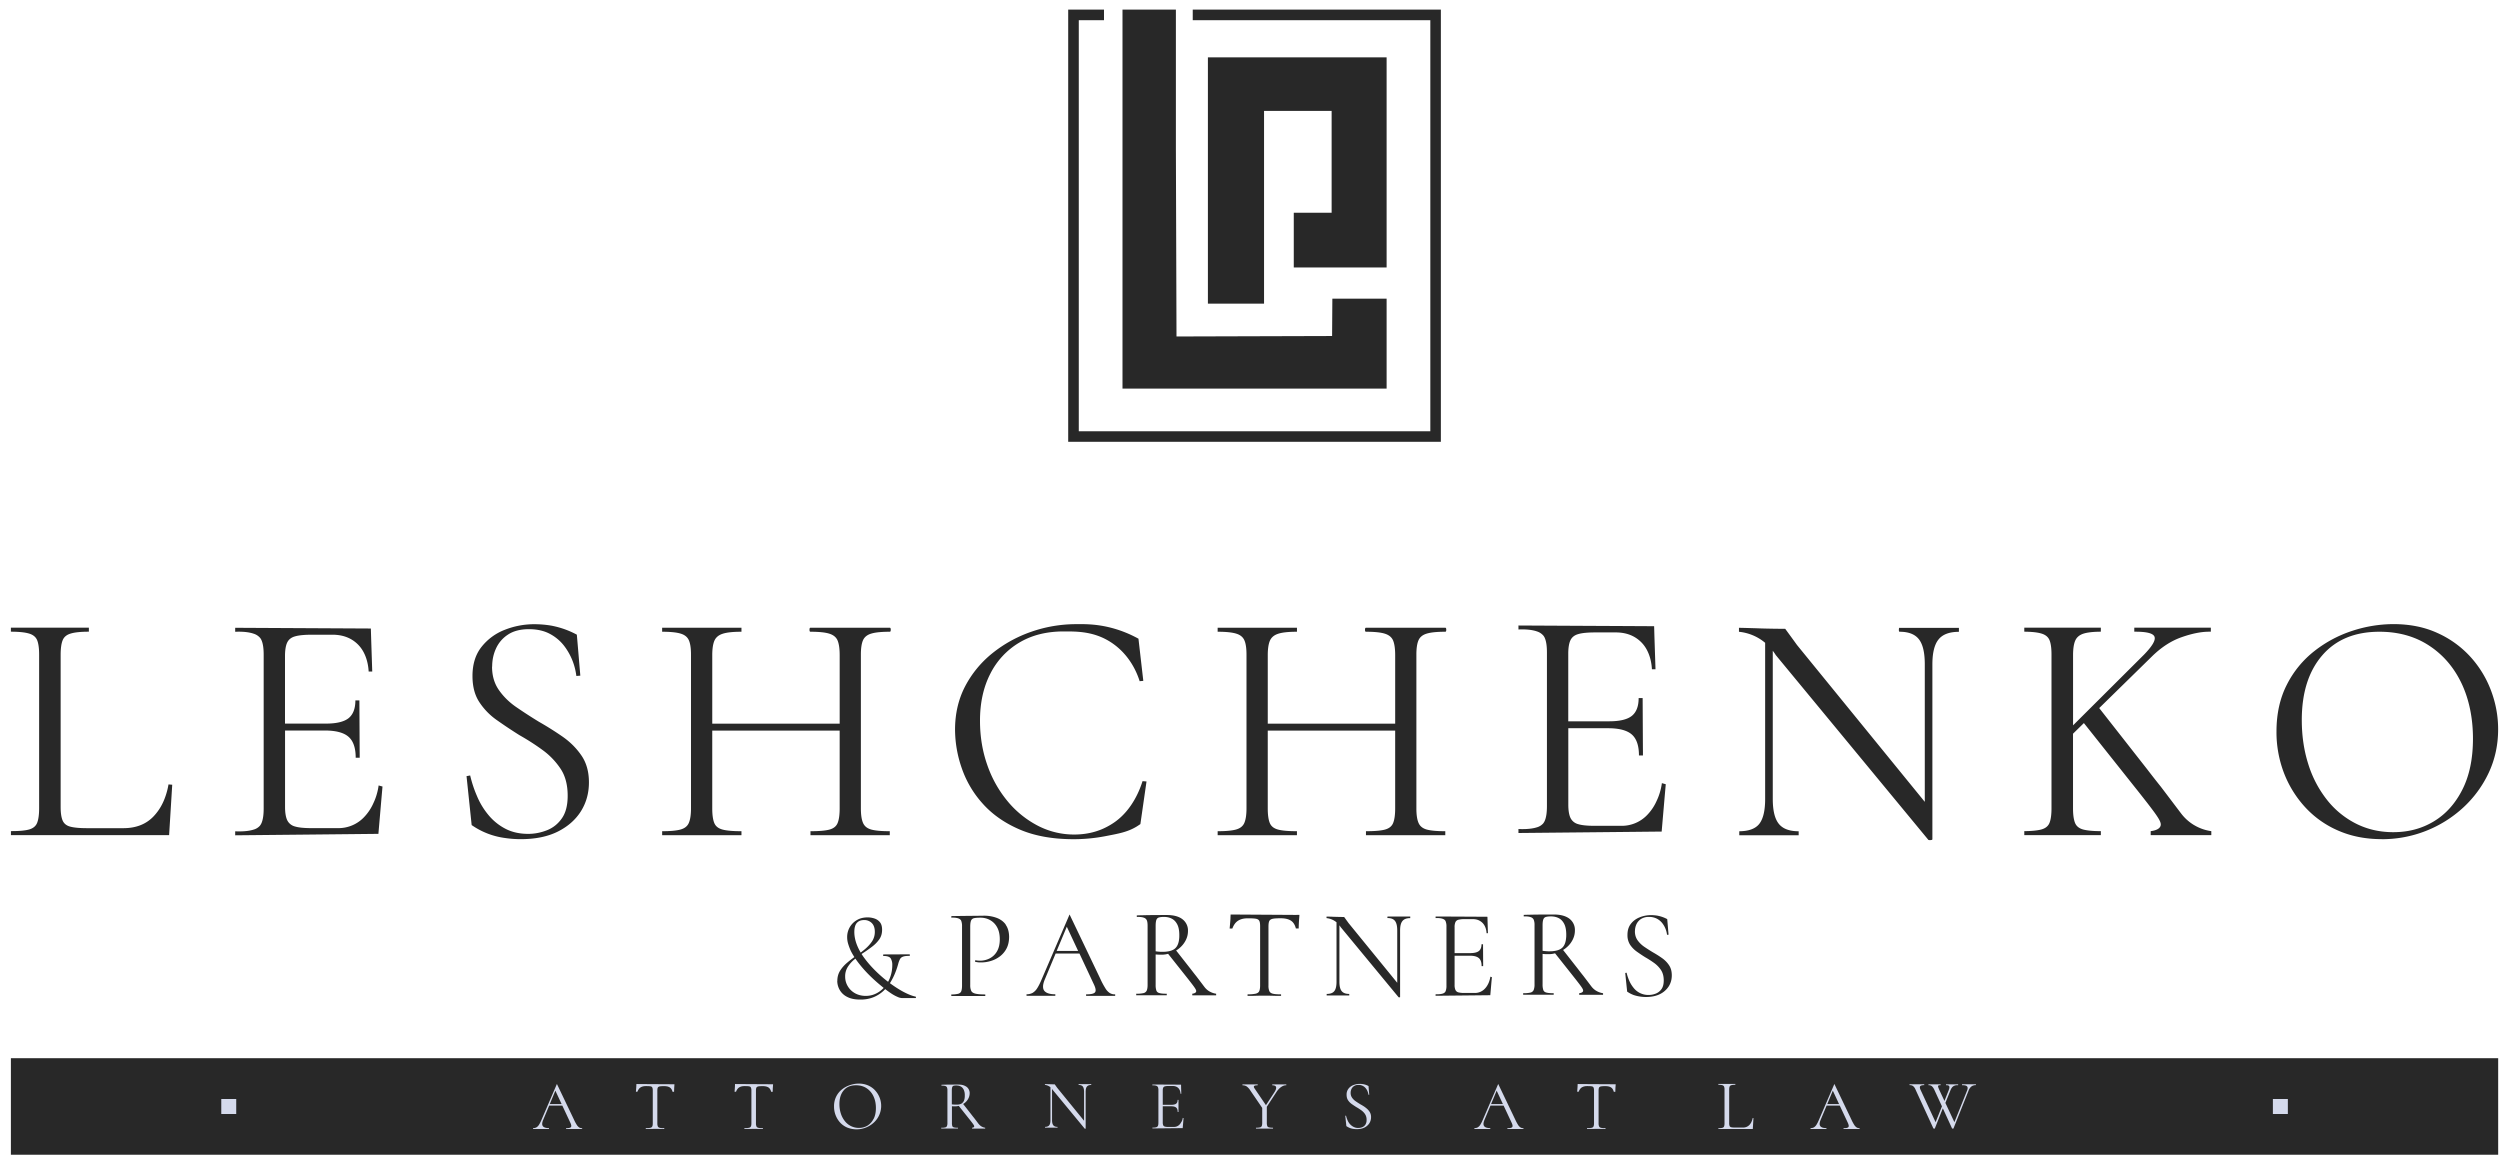 <svg xmlns="http://www.w3.org/2000/svg" width="155" height="72" fill="none"><path fill="#282828" d="M30.507 41.329c0 .562.14 1.045.423 1.451.28.404.641.76 1.08 1.061.438.302.905.604 1.398.906.508.289.997.597 1.47.924.474.33.864.721 1.172 1.172.309.451.464 1.007.464 1.668 0 .66-.165 1.252-.492 1.779-.33.527-.807.95-1.43 1.264-.625.315-1.394.474-2.315.474a6.66 6.66 0 0 1-.979-.074 4.671 4.671 0 0 1-2.055-.8l-.318-3.034c.076-.012.15-.028.226-.041.127.543.286.962.413 1.255a4.573 4.573 0 0 0 .699 1.172 3.4 3.4 0 0 0 1.048.864c.413.22.892.33 1.439.33.397 0 .785-.076 1.163-.225.378-.15.686-.397.924-.74.241-.343.359-.81.359-1.398 0-.674-.146-1.233-.442-1.677a4.527 4.527 0 0 0-1.121-1.163c-.451-.33-.934-.639-1.439-.924a30.97 30.97 0 0 1-1.388-.925 4.102 4.102 0 0 1-1.09-1.121c-.283-.432-.422-.969-.422-1.614 0-.727.184-1.328.556-1.8a3.389 3.389 0 0 1 1.439-1.062 4.96 4.96 0 0 1 1.83-.35c.597 0 1.05.083 1.194.115a5.41 5.41 0 0 1 1.451.534c.074.848.143 1.693.216 2.541l-.247.019a3.819 3.819 0 0 0-.76-1.871 2.713 2.713 0 0 0-.883-.74c-.355-.19-.787-.29-1.296-.29-.533 0-.972.115-1.305.34a2.018 2.018 0 0 0-.74.865c-.16.35-.235.724-.235 1.121l-.007-.006Zm36.241-2.634c.493 0 1.14-.007 1.967.184.75.175 1.378.448 1.87.721l.3 2.614-.226.02c-.143-.452-.572-1.598-1.728-2.377-1.08-.727-2.18-.708-2.983-.708-1.058 0-1.973.229-2.748.69a4.69 4.69 0 0 0-1.801 1.934c-.426.83-.639 1.801-.639 2.91 0 .975.15 1.89.452 2.748a7.182 7.182 0 0 0 1.264 2.252 6.056 6.056 0 0 0 1.87 1.512 4.871 4.871 0 0 0 2.253.546c.632 0 1.217-.114 1.75-.343.057-.025.426-.184.791-.448 1.09-.784 1.547-2.036 1.697-2.519l.247.02-.38 2.642c-.052.035-.134.092-.236.156-.569.34-1.096.432-1.954.597a10.33 10.33 0 0 1-1.953.184c-1.303 0-2.42-.203-3.355-.607-.934-.403-1.693-.94-2.284-1.604a6.375 6.375 0 0 1-1.296-2.201 7.353 7.353 0 0 1-.413-2.376c0-.988.207-1.88.617-2.675a6.488 6.488 0 0 1 1.686-2.058 8.043 8.043 0 0 1 2.418-1.338 8.437 8.437 0 0 1 2.808-.473l.006-.003Zm80.918 13.332c-.988 0-1.883-.175-2.684-.524a5.994 5.994 0 0 1-2.058-1.452 6.683 6.683 0 0 1-1.319-2.128 7.085 7.085 0 0 1-.463-2.56c0-1.112.216-2.084.648-2.923a6.191 6.191 0 0 1 1.718-2.087 7.611 7.611 0 0 1 2.345-1.245 8.242 8.242 0 0 1 2.531-.413c1.014 0 1.925.18 2.726.546a6.172 6.172 0 0 1 2.046 1.471 6.495 6.495 0 0 1 1.286 2.1c.295.781.442 1.585.442 2.408 0 .959-.194 1.852-.575 2.674a6.923 6.923 0 0 1-1.573 2.16 7.415 7.415 0 0 1-5.07 1.976v-.003Zm.721-.432c.934 0 1.77-.222 2.51-.67.74-.445 1.331-1.102 1.769-1.967.439-.864.658-1.918.658-3.167 0-1.248-.235-2.43-.709-3.424-.473-.994-1.146-1.776-2.017-2.344-.87-.569-1.896-.855-3.075-.855-1.521 0-2.706.49-3.548 1.47-.845.983-1.264 2.317-1.264 4.003 0 .976.133 1.884.4 2.726a6.823 6.823 0 0 0 1.163 2.224 5.362 5.362 0 0 0 1.81 1.48c.699.35 1.468.524 2.303.524Zm-137.94-2.964a4.42 4.42 0 0 1-.204.785c-.162.46-.397.851-.702 1.178-.467.502-1.096.753-1.893.753H5.405c-.467 0-.816-.032-1.048-.095-.232-.06-.39-.188-.473-.378-.083-.194-.124-.474-.124-.845v-9.425c0-.397.041-.7.124-.906.082-.206.25-.346.505-.419.25-.076.629-.114 1.121-.114v-.248H.675v.248c.493 0 .867.038 1.122.114.254.073.422.213.505.41.082.2.124.495.124.896v9.526c0 .4-.042.7-.124.906-.083.206-.251.343-.505.413a2.075 2.075 0 0 1-.299.057c-.146.022-.32.032-.515.038-.101 0-.203.003-.305.006v.248h9.807l.193-3.126-.225-.019-.006-.003Zm13.03.057c-.067.49-.21.867-.328 1.112a2.992 2.992 0 0 1-.552.836 2.18 2.18 0 0 1-1.655.708h-1.646c-.451 0-.79-.035-1.016-.105a.73.73 0 0 1-.474-.39c-.089-.191-.133-.468-.133-.823v-4.734h2.468c.683 0 1.175.13 1.47.391.296.26.442.693.442 1.296h.248v-.25l-.003-.185-.016-3.12h-.248c0 .506-.14.874-.422 1.103-.283.225-.75.337-1.41.337H17.67v-4.178c0-.368.044-.65.133-.841.089-.191.251-.325.492-.391.242-.07.595-.102 1.061-.102h1.255c.46 0 .861.102 1.198.305.038.022.21.127.375.292.578.569.657 1.395.673 1.687h.222l-.066-2.004-.02-.664-8.411-.045v.248c.095-.006.699-.035 1.13.114a.87.87 0 0 1 .417.267.607.607 0 0 1 .086.146c.089.2.133.5.133.896v9.527c0 .4-.044.699-.133.905a.72.72 0 0 1-.108.178.82.82 0 0 1-.394.235c-.429.137-1.032.108-1.131.102v.248c2.96-.029 5.921-.058 8.879-.09.085-.978.168-1.956.254-2.934l-.242-.067.004-.01Zm79.562-.142c-.067.489-.21.867-.328 1.111a2.995 2.995 0 0 1-.552.836 2.18 2.18 0 0 1-1.655.708h-1.646c-.451 0-.79-.035-1.016-.105a.73.73 0 0 1-.474-.39c-.089-.19-.133-.467-.133-.823V45.15h2.468c.683 0 1.175.13 1.471.39.295.261.441.693.441 1.297h.248v-.251l-.003-.185-.016-3.119h-.248c0 .505-.139.874-.422 1.102-.283.226-.75.337-1.41.337h-2.532v-4.177c0-.369.044-.651.133-.842.089-.19.251-.324.493-.39.24-.07.593-.102 1.06-.102h1.255c.461 0 .861.101 1.198.305.038.022.209.127.375.292.578.568.657 1.394.673 1.687h.222l-.066-2.005-.019-.664c-2.805-.016-5.607-.028-8.412-.044v.248c.095-.007.699-.035 1.13.114a.87.87 0 0 1 .417.267.607.607 0 0 1 .086.146c.089.2.133.499.133.896v9.526c0 .4-.044.7-.133.906a.72.72 0 0 1-.108.178.827.827 0 0 1-.394.235c-.429.136-1.032.108-1.131.101v.248c2.96-.029 5.918-.057 8.879-.089.085-.978.168-1.957.254-2.935l-.242-.067.004-.01ZM89.608 38.92H84.69c-.04 0-.06.042-.06.124 0 .083.02.124.06.124.537 0 .928.041 1.182.124.254.083.423.226.505.432.083.207.124.508.124.905v4.238h-7.9v-4.238c0-.397.044-.698.133-.905.09-.206.26-.35.515-.432.254-.083.642-.124 1.163-.124v-.248h-4.918v.248c.508 0 .886.038 1.14.114.255.074.426.213.515.41.09.2.134.496.134.896v9.527c0 .4-.045.699-.134.905-.089.207-.264.343-.524.413-.257.07-.635.102-1.13.102v.248h4.916v-.248c-.52 0-.911-.032-1.172-.102-.26-.07-.432-.206-.514-.413-.083-.206-.124-.505-.124-.905v-4.816h7.9v4.816c0 .4-.041.699-.124.905-.082.207-.25.343-.505.413-.254.07-.648.102-1.182.102v.248h4.918v-.248c-.508 0-.886-.032-1.144-.102-.254-.07-.425-.206-.514-.413-.09-.206-.134-.505-.134-.905v-9.527c0-.4.045-.696.134-.896.088-.197.26-.336.514-.41.254-.076.632-.114 1.144-.114.041 0 .06-.041.06-.124 0-.082-.019-.124-.06-.124Zm-34.441 0h-4.918c-.04 0-.06.042-.06.124 0 .083.02.124.06.124.537 0 .928.041 1.182.124.254.083.423.226.505.432.083.207.124.508.124.905v4.238h-7.9v-4.238c0-.397.044-.698.133-.905.09-.206.26-.35.515-.432.254-.083.642-.124 1.163-.124v-.248h-4.918v.248c.509 0 .887.038 1.14.114.255.074.426.213.515.41.09.2.134.496.134.896v9.527c0 .4-.045.699-.134.905-.089.207-.263.343-.524.413-.257.07-.635.102-1.13.102v.248h4.917v-.248c-.521 0-.912-.032-1.173-.102-.26-.07-.432-.206-.514-.413-.083-.206-.124-.505-.124-.905v-4.816h7.9v4.816c0 .4-.041.699-.124.905-.082.207-.25.343-.505.413-.254.07-.648.102-1.181.102v.248h4.917v-.248c-.508 0-.886-.032-1.144-.102-.254-.07-.425-.206-.514-.413-.09-.206-.134-.505-.134-.905v-9.527c0-.4.045-.696.134-.896.089-.197.26-.336.514-.41.254-.076.632-.114 1.144-.114.041 0 .06-.041.06-.124 0-.082-.019-.124-.06-.124Zm62.608 0c-.029 0-.045.042-.045.124 0 .083.013.124.045.124.562 0 .962.159 1.203.474.242.314.359.829.359 1.543v8.53l-7.922-9.724c-.241-.334-.486-.67-.731-1.004a59.827 59.827 0 0 1-1.429-.022c-.124-.003-.334-.013-.689-.022-.318-.01-.579-.016-.75-.02v.248a2.971 2.971 0 0 1 1.623.683v9.689c0 .712-.121 1.223-.359 1.531-.238.305-.651.46-1.245.464v.248h3.682v-.248c-.578 0-.988-.156-1.233-.464-.248-.308-.372-.82-.372-1.531v-9.196c.08.105.143.197.185.267l9.463 11.46a.314.314 0 0 0 .146.01c.07-.006.102-.022.102-.05V41.191c0-.715.127-1.23.381-1.544.251-.315.673-.474 1.264-.474v-.247h-3.682l.004-.007Zm18.243 12.227a2.852 2.852 0 0 1-.779-.699c-.422-.556-.841-1.112-1.264-1.668-.26-.324-.546-.689-.858-1.096l-2.966-3.783 3.259-3.192c.587-.579 1.207-.979 1.852-1.204.645-.226 1.213-.34 1.706-.34h.104v-.248h-4.746v.248h.074c.714 0 1.108.105 1.181.317.076.213-.14.579-.648 1.103l-4.403 4.387v-4.346c0-.397.045-.699.134-.905.089-.207.257-.35.502-.432.244-.08.603-.121 1.086-.124v-.248h-4.746v.248c.461.003.817.041 1.058.114.254.073.423.213.505.41.083.2.124.495.124.896v9.526c0 .4-.041.7-.124.906-.082.206-.254.343-.514.413-.245.063-.594.098-1.049.101v.248h4.746v-.248c-.479 0-.845-.035-1.096-.101-.254-.07-.422-.207-.505-.413-.082-.207-.124-.505-.124-.906V45.49l.674-.66 3.151 3.964c.206.257.467.588.769.975.743.963.921 1.245.822 1.465-.044.095-.168.244-.6.298v.248h3.758v-.248a2.855 2.855 0 0 1-1.09-.39l.007.006ZM51.914 60.82c0-.238.057-.448.168-.629.111-.18.258-.346.432-.495a6.41 6.41 0 0 1 .563-.43c.2-.136.387-.279.562-.428.174-.15.32-.311.432-.48a1.06 1.06 0 0 0 .168-.587c0-.223-.06-.413-.184-.537a.64.64 0 0 0-.483-.19c-.2 0-.343.06-.448.177-.105.118-.156.308-.156.565 0 .258.058.54.169.817.111.276.267.55.467.816.2.27.429.53.686.782.257.254.53.489.816.705.321.241.63.441.918.594.293.152.537.248.734.289.025.006.035.022.032.05-.007.03-.016.042-.032.042h-.826a.709.709 0 0 1-.26-.063 2.44 2.44 0 0 1-.41-.22 6.41 6.41 0 0 1-.61-.46 10.481 10.481 0 0 1-.75-.674 7.817 7.817 0 0 1-.67-.756c-.2-.26-.362-.514-.486-.762a3.509 3.509 0 0 1-.162-.435 1.413 1.413 0 0 1-.06-.404 1.208 1.208 0 0 1 .606-1.064c.188-.111.41-.165.667-.165.137 0 .277.022.414.067.136.044.254.12.343.231.092.112.136.267.136.47 0 .223-.054.414-.165.579a2.029 2.029 0 0 1-.429.448c-.175.136-.362.27-.556.394a5.99 5.99 0 0 0-.55.403 1.985 1.985 0 0 0-.425.473 1.092 1.092 0 0 0-.165.607c0 .216.054.416.165.6.111.185.26.328.454.436.194.105.413.159.658.159.244 0 .46-.054.667-.16.203-.104.378-.247.524-.425a1.96 1.96 0 0 0 .337-.613c.08-.229.117-.47.117-.718a.766.766 0 0 0-.095-.403c-.063-.102-.213-.156-.448-.156-.016 0-.025-.016-.025-.048s.006-.047.025-.047l1.601-.007c.02 0 .032.016.032.048s-.01.048-.032.048c-.178 0-.311.015-.397.05a.331.331 0 0 0-.184.153 1.33 1.33 0 0 0-.099.254 4.912 4.912 0 0 1-.187.569 3.84 3.84 0 0 1-.299.603c-.12.2-.267.378-.441.543a2.042 2.042 0 0 1-.617.391 2.136 2.136 0 0 1-.822.146c-.327 0-.597-.054-.807-.165a1.075 1.075 0 0 1-.467-.435 1.13 1.13 0 0 1-.15-.553h.004Zm10.445-3.494c-.14-.19-.33-.33-.569-.42a2.248 2.248 0 0 0-.804-.133c-.502.01-1.178.01-2.004.026v.095c.038 0 .267-.013.429.045a.308.308 0 0 1 .155.101.168.168 0 0 1 .032.057.937.937 0 0 1 .048.343v3.666c0 .153-.016.27-.048.35-.032.08-.095.13-.187.158a1.753 1.753 0 0 1-.43.042v.095h2.107v-.095c-.267 0-.467-.016-.604-.048-.136-.032-.225-.089-.266-.171a.825.825 0 0 1-.064-.36V57.46c0-.178.02-.309.054-.388a.253.253 0 0 1 .19-.146c.093-.02.223-.029.395-.029.225 0 .428.054.61.16.18.104.327.256.428.453.105.197.156.442.156.731 0 .29-.057.543-.172.74a1.095 1.095 0 0 1-.454.438 1.31 1.31 0 0 1-.603.144c-.06 0-.111-.007-.137-.007a1.277 1.277 0 0 1-.152-.025l-.02.095c.048.013.115.029.198.038.05.006.108.006.19.006.203 0 .407-.031.61-.095a1.77 1.77 0 0 0 .56-.289 1.46 1.46 0 0 0 .406-.495c.101-.2.152-.442.152-.722-.006-.305-.08-.555-.219-.743h.013Zm6.747 4.324a.582.582 0 0 1-.302-.084.894.894 0 0 1-.276-.301 4.988 4.988 0 0 1-.321-.607c-.632-1.322-1.261-2.64-1.894-3.961l-1.706 3.967c-.11.264-.21.467-.301.607a.85.85 0 0 1-.293.292.798.798 0 0 1-.368.083v.095h1.785v-.095c-.34 0-.565-.073-.68-.213-.114-.143-.108-.375.023-.696l.676-1.617h1.478l.908 1.941c.105.23.124.382.054.464-.067.083-.242.124-.518.124h-.032v.095h1.802v-.095h-.035Zm-3.593-2.691.629-1.503.702 1.502h-1.331Zm14.873-2.234-3.97-.025h-.118l-.01.2v.047c-.006.134-.019.274-.032.417l-.019.203h.169c.06-.162.136-.286.225-.378.165-.168.407-.254.73-.254.22 0 .385.006.493.025.108.016.181.06.22.13.038.07.053.185.053.343V61.1c0 .153-.019.27-.054.35-.035.08-.11.13-.222.159a2.325 2.325 0 0 1-.49.04c-.009 0-.015.017-.015.048 0 .032.006.048.016.048.14 0 .298 0 .47-.006.172-.007.356-.007.55-.007.203 0 .39 0 .562.007.171.006.327.006.46.006.016 0 .026-.016.026-.047 0-.032-.007-.048-.026-.048-.219 0-.38-.013-.489-.041-.108-.026-.178-.08-.216-.16a.846.846 0 0 1-.054-.349v-3.65c0-.158.016-.273.051-.346.035-.07.105-.117.216-.14.108-.022.273-.031.492-.031.35 0 .6.082.753.25.083.093.146.22.188.382h.174a8.981 8.981 0 0 1 .032-.648c.007-.073.01-.14.013-.194h-.178v.003Zm5.648.099s-.016.016-.016.048.006.047.016.047c.213 0 .365.06.457.182.092.12.137.314.137.587v3.244l-3.015-3.698-.276-.381c-.242 0-.423-.007-.543-.01-.048 0-.127-.003-.264-.01-.12-.002-.22-.006-.286-.006v.096a1.167 1.167 0 0 1 .62.26v3.685c0 .27-.045.467-.137.581-.092.118-.248.175-.473.175v.095h1.4v-.095c-.219 0-.374-.057-.47-.175-.095-.117-.14-.311-.14-.581v-3.497a.657.657 0 0 1 .07.101l3.6 4.358s.028.007.054.004c.025 0 .038-.01.038-.02v-4.123c0-.27.047-.467.146-.587.095-.12.257-.181.483-.181v-.096h-1.401v-.003Zm6.369 3.723c-.026.188-.08.33-.124.426-.042.086-.099.2-.213.32a.834.834 0 0 1-.632.27h-.63a1.47 1.47 0 0 1-.387-.037.278.278 0 0 1-.18-.15.752.752 0 0 1-.052-.314v-1.808h.944c.26 0 .448.051.562.15.114.098.168.263.168.495h.096v-.165l-.007-1.191h-.095c0 .194-.054.333-.162.42-.108.085-.286.13-.54.13h-.966v-1.599a.77.77 0 0 1 .051-.32.276.276 0 0 1 .188-.15 1.62 1.62 0 0 1 .406-.038h.48c.178 0 .33.038.457.118a.75.75 0 0 1 .143.11c.223.217.251.535.258.646h.085c-.01-.254-.016-.512-.025-.766 0-.086-.006-.168-.006-.254-1.071-.006-2.141-.013-3.215-.016v.096c.038 0 .267-.013.432.044.041.016.111.038.159.102a.188.188 0 0 1 .031.054.86.86 0 0 1 .051.343v3.64a.894.894 0 0 1-.05.346.24.24 0 0 1-.042.067.304.304 0 0 1-.15.089c-.161.05-.393.041-.431.038v.095c1.13-.012 2.262-.022 3.392-.035.032-.374.064-.746.099-1.12l-.092-.026-.003-.01Zm8.961-2.809c0 .213.054.398.162.553.108.153.245.29.41.404.168.114.343.228.534.343.193.11.381.225.559.352.181.124.33.273.447.448.118.172.175.384.175.636 0 .25-.063.476-.187.676a1.35 1.35 0 0 1-.543.483c-.239.12-.531.181-.88.181a2.44 2.44 0 0 1-.74-.117 1.815 1.815 0 0 1-.417-.217c-.041-.384-.079-.768-.12-1.156l.085-.016c.048.207.108.366.156.477a1.838 1.838 0 0 0 .267.448 1.156 1.156 0 0 0 .95.454c.152 0 .298-.029.441-.086a.784.784 0 0 0 .353-.282c.092-.13.136-.309.136-.534 0-.254-.057-.467-.168-.639a1.692 1.692 0 0 0-.426-.441 6.165 6.165 0 0 0-.549-.353 9.428 9.428 0 0 1-.527-.352 1.646 1.646 0 0 1-.417-.426 1.095 1.095 0 0 1-.162-.613c0-.277.07-.505.213-.686.14-.181.324-.315.55-.404.225-.089.457-.133.696-.133.228 0 .4.032.454.044.219.048.406.124.552.204.029.32.054.644.083.965-.032 0-.063.007-.095.007a1.444 1.444 0 0 0-.289-.715c-.089-.114-.2-.21-.337-.283a1.035 1.035 0 0 0-.492-.111.886.886 0 0 0-.499.13.793.793 0 0 0-.283.33c-.06.134-.089.277-.089.426l-.003.003Zm-2.398 3.692a1.07 1.07 0 0 1-.305-.277c-.165-.219-.33-.438-.499-.657a21.57 21.57 0 0 1-.337-.432l-.914-1.166c.085-.05.168-.111.241-.178.153-.133.27-.289.359-.467.089-.178.133-.365.133-.565v-.077a.872.872 0 0 0-.337-.648c-.212-.165-.489-.228-.704-.25-.118-.013-.216-.013-.277-.013-.473 0-.962 0-1.48.012-.124 0-.248.007-.375.01v.095c.035 0 .267-.013.429.045a.324.324 0 0 1 .155.101.547.547 0 0 1 .035.057.877.877 0 0 1 .051.347v3.666a.9.9 0 0 1-.054.349.287.287 0 0 1-.2.159 1.845 1.845 0 0 1-.435.038h-.016v.095h1.893v-.095h-.022c-.194 0-.337-.013-.435-.041-.099-.026-.159-.08-.188-.16a1.071 1.071 0 0 1-.044-.349v-1.887c.05.007.111.01.175.013.066 0 .124.003.174.003h.067c.12-.003.242-.022.356-.054l.054.067L97.52 60.5c.079.102.184.232.301.384.293.378.362.49.324.578a.117.117 0 0 1-.019.032c-.028.032-.089.07-.216.086v.098h1.48v-.098a1.164 1.164 0 0 1-.428-.153l.003.004Zm-2.659-2.459-.057.003a2.306 2.306 0 0 1-.15.007h-.082c-.044 0-.092 0-.143-.007a2.517 2.517 0 0 1-.235-.025v-1.57c0-.174.016-.301.048-.38a.23.23 0 0 1 .165-.15c.08-.022.18-.032.305-.032.18 0 .343.035.483.108.14.07.254.19.34.356.079.156.123.365.127.629v.057c0 .06 0 .114-.007.169-.022.276-.098.48-.228.61-.016.015-.032.031-.051.044-.124.098-.296.156-.518.178l.003.003Zm-21.331 2.491a1.07 1.07 0 0 1-.305-.277c-.166-.219-.33-.438-.499-.657a21.867 21.867 0 0 1-.337-.432l-.915-1.166a1.41 1.41 0 0 0 .242-.178 1.51 1.51 0 0 0 .359-.467c.089-.178.133-.365.133-.565v-.076a.872.872 0 0 0-.337-.648c-.212-.166-.489-.23-.705-.251-.117-.013-.216-.013-.276-.013-.473 0-.963 0-1.48.013-.124 0-.248.006-.375.01v.094c.035 0 .267-.012.429.045a.324.324 0 0 1 .155.102.556.556 0 0 1 .035.057c.035.076.051.19.051.346v3.666c0 .152-.019.27-.054.35a.287.287 0 0 1-.2.158 1.851 1.851 0 0 1-.435.038h-.016v.096h1.893v-.096h-.022c-.194 0-.337-.012-.435-.041-.099-.026-.16-.08-.188-.159a1.07 1.07 0 0 1-.044-.35v-1.886c.05.006.11.01.174.012.067 0 .124.004.175.004h.067a1.58 1.58 0 0 0 .356-.054l.054.066 1.054 1.328c.08.102.184.232.302.385.292.378.362.489.324.578a.12.12 0 0 1-.019.031c-.029.032-.089.07-.216.086v.099h1.48v-.099a1.162 1.162 0 0 1-.428-.152l.003.003Zm-2.66-2.459c-.018 0-.037.003-.056.003a2.3 2.3 0 0 1-.15.007h-.083c-.044 0-.091 0-.142-.007a2.558 2.558 0 0 1-.235-.025v-1.57c0-.174.016-.301.047-.38a.23.23 0 0 1 .166-.15c.079-.022.18-.032.305-.032.18 0 .343.035.482.109.14.07.254.19.34.355.08.156.124.366.127.63v.056c0 .06 0 .115-.006.169-.022.276-.099.48-.229.61a.414.414 0 0 1-.05.044c-.124.099-.296.156-.518.178l.003.003Zm82.571 6.604H.675v5.988h154.212v-5.988Z"/><path fill="#D5DAEC" d="M54.265 67.612a1.312 1.312 0 0 0-.435-.312 1.418 1.418 0 0 0-.582-.117c-.177 0-.355.028-.536.089a1.604 1.604 0 0 0-.5.263 1.318 1.318 0 0 0-.365.445 1.333 1.333 0 0 0-.136.623 1.461 1.461 0 0 0 .378.997c.12.13.267.235.438.308a1.572 1.572 0 0 0 1.649-.308 1.405 1.405 0 0 0 .089-1.985v-.003Zm-.105 1.756a1.02 1.02 0 0 1-.375.42 1.018 1.018 0 0 1-.533.142 1.095 1.095 0 0 1-.874-.425 1.46 1.46 0 0 1-.248-.474 1.893 1.893 0 0 1-.086-.58c0-.36.09-.643.27-.852.178-.21.432-.312.757-.312.25 0 .47.06.654.181a1.2 1.2 0 0 1 .429.5c.101.212.152.453.152.727 0 .273-.047.489-.14.673h-.006Zm54.459.118a.728.728 0 0 1-.152.257.54.54 0 0 1-.413.165h-.489c-.102 0-.178-.006-.229-.019-.051-.013-.086-.041-.102-.082a.466.466 0 0 1-.025-.185V67.57c0-.086.009-.152.025-.197a.158.158 0 0 1 .111-.092.926.926 0 0 1 .245-.025v-.054h-1.051v.054c.108 0 .187.01.244.025a.169.169 0 0 1 .111.089.517.517 0 0 1 .026.194v2.074a.61.61 0 0 1-.026.197c-.016.044-.054.076-.111.089a.348.348 0 0 1-.067.013 3.966 3.966 0 0 1-.111.01h-.066V70h2.134l.042-.68h-.051a.946.946 0 0 1-.045.166Zm-72.712.413a.52.52 0 0 1-.152-.165 2.77 2.77 0 0 1-.178-.337l-1.049-2.192-.943 2.195c-.06.146-.118.257-.168.337a.488.488 0 0 1-.162.162.417.417 0 0 1-.204.044v.054h.988v-.054c-.187 0-.314-.038-.378-.117-.063-.08-.06-.207.013-.385l.375-.892h.816l.502 1.073c.057.127.067.21.032.258-.038.044-.134.067-.286.067h-.016V70h.997v-.053h-.015a.342.342 0 0 1-.169-.045l-.003-.003Zm-1.82-1.445.346-.833.388.833h-.737.003Zm81.022 1.445a.519.519 0 0 1-.152-.165 2.797 2.797 0 0 1-.178-.337l-1.048-2.192-.944 2.195c-.06.146-.117.257-.168.337a.492.492 0 0 1-.162.162.417.417 0 0 1-.204.044v.054h.988v-.054c-.187 0-.314-.038-.378-.117-.063-.08-.06-.207.013-.385l.375-.892h.816l.502 1.073c.057.127.067.21.032.258-.038.044-.133.067-.286.067h-.016V70h.998v-.053h-.016a.343.343 0 0 1-.169-.045l-.003-.003Zm-1.82-1.445.346-.833.388.833h-.737.003Zm-73.767-1.246h-.063l-.007.111v.026c-.003.073-.01.152-.016.231l-.01.112h.093a.65.65 0 0 1 .124-.21c.092-.092.225-.14.403-.14.12 0 .213.003.273.013.06.01.102.032.121.073.02.038.032.102.032.19v2.03c0 .086-.01.15-.032.194-.019.045-.06.073-.124.086a1.185 1.185 0 0 1-.27.022c-.006 0-.01.01-.01.026s0 .025.01.025c.08 0 .165 0 .26-.003.096 0 .198-.003.303-.003.11 0 .215 0 .31.003.096 0 .182.003.255.003.01 0 .013-.01.013-.025 0-.016-.004-.026-.013-.026-.12 0-.213-.006-.27-.022-.06-.016-.099-.045-.118-.086a.5.5 0 0 1-.031-.194v-2.02c0-.089.01-.152.028-.19.02-.039.06-.064.12-.077.061-.012.153-.016.274-.016.194 0 .334.045.416.137.045.05.08.12.105.213h.095c0-.038 0-.08.004-.12 0-.083.006-.163.012-.24 0-.04.007-.075.007-.107h-.099l-2.198-.013.003-.003Zm54.745 2.691a.52.52 0 0 1-.152-.165c-.05-.08-.111-.19-.178-.337l-1.048-2.192-.944 2.195c-.06.146-.117.257-.168.337a.488.488 0 0 1-.162.162.417.417 0 0 1-.203.044v.054h.987v-.054c-.187 0-.314-.038-.377-.117-.064-.08-.06-.207.012-.385l.375-.892h.816l.502 1.073c.058.127.067.21.032.258-.038.044-.133.067-.286.067h-.016V70h.998v-.053h-.016a.341.341 0 0 1-.168-.045l-.004-.003Zm-1.82-1.445.346-.833.388.833h-.737.003Zm5.433-1.246h-.064l-.006.111v.026a6.52 6.52 0 0 1-.016.231l-.01.112h.092a.653.653 0 0 1 .124-.21c.092-.092.226-.14.404-.14.12 0 .212.003.273.013.06.01.101.032.12.073.02.038.032.102.032.19v2.03c0 .086-.01.15-.031.194-.02.045-.06.073-.124.086a1.185 1.185 0 0 1-.27.022c-.007 0-.01.01-.01.026s0 .025.01.025c.079 0 .165 0 .26-.003.095 0 .197-.003.302-.003.111 0 .216 0 .311.003.096 0 .181.003.254.003.01 0 .013-.01.013-.025 0-.016-.003-.026-.013-.026-.12 0-.213-.006-.27-.022-.06-.016-.098-.045-.117-.086a.497.497 0 0 1-.032-.194v-2.02c0-.089.01-.152.029-.19.019-.039.06-.064.12-.077a1.57 1.57 0 0 1 .273-.016c.194 0 .334.045.417.137.044.05.079.12.104.213h.096c0-.038 0-.08.003-.12 0-.083.006-.163.013-.24 0-.04.006-.075.006-.107h-.098l-2.199-.013.003-.003Zm-52.243 0h-.064l-.006.111v.026a6.52 6.52 0 0 1-.026.343h.093a.654.654 0 0 1 .123-.21c.093-.092.226-.14.404-.14.12 0 .213.003.273.013.06.01.102.032.12.073a.43.43 0 0 1 .033.19v2.03c0 .086-.01.15-.032.194-.02.045-.06.073-.124.086a1.186 1.186 0 0 1-.27.022c-.006 0-.01.01-.01.026s0 .025.01.025c.08 0 .165 0 .26-.003.096 0 .197-.003.302-.003.111 0 .216 0 .312.003.095 0 .18.003.254.003.01 0 .012-.01.012-.025 0-.016-.003-.026-.012-.026-.121 0-.213-.006-.27-.022-.06-.016-.099-.045-.118-.086a.497.497 0 0 1-.032-.194v-2.02c0-.089.01-.152.029-.19.019-.039.06-.064.12-.077.061-.012.153-.016.274-.016.194 0 .333.045.416.137.044.05.08.12.105.213h.095c0-.038 0-.08.003-.12 0-.083.007-.163.013-.24 0-.04.006-.075.006-.107h-.098l-2.198-.013.003-.003Zm21.235.035c0 .016 0 .025.01.025.117 0 .203.032.254.099.05.066.076.174.076.324v1.795l-1.668-2.046-.152-.213c-.133 0-.232 0-.302-.006-.025 0-.07 0-.146-.004-.067 0-.12-.003-.159-.003v.051a.617.617 0 0 1 .22.064.67.67 0 0 1 .123.08v2.038c0 .15-.025.258-.076.321-.05.064-.137.096-.26.099v.05h.775v-.05c-.121 0-.207-.032-.26-.099-.052-.063-.08-.171-.08-.32v-1.935a.879.879 0 0 1 .038.057l1.992 2.411s.015.003.031 0c.016 0 .023-.006.023-.01v-2.28c0-.15.025-.258.079-.324.054-.067.143-.099.267-.099v-.05h-.775s-.01.01-.01.025Zm6.378 2.3a.626.626 0 0 1-.117.178.466.466 0 0 1-.35.149h-.349a.744.744 0 0 1-.216-.022c-.047-.016-.082-.042-.098-.083a.425.425 0 0 1-.029-.175v-1h.521c.146 0 .248.028.311.082.064.054.093.147.093.274h.05v-.753h-.054c0 .108-.028.184-.089.232-.06.047-.158.073-.298.073h-.534v-.883c0-.08.01-.137.029-.178.019-.042.054-.067.105-.083a.805.805 0 0 1 .225-.022h.267c.098 0 .181.022.254.063.01.007.044.026.08.06.123.121.14.296.142.356h.048c-.003-.14-.01-.282-.013-.422 0-.048 0-.092-.003-.14l-1.779-.01v.052c.02 0 .15-.007.239.025.022.01.06.022.088.057l.02.032a.48.48 0 0 1 .028.19v2.014c0 .086-.01.15-.028.191a.235.235 0 0 1-.023.038c-.01.01-.031.035-.082.051-.09.029-.22.022-.239.022v.051l1.878-.019c.019-.206.035-.413.054-.62l-.051-.012a.718.718 0 0 1-.07.235l-.01-.003Zm11.415-.877a3.428 3.428 0 0 0-.312-.194 5.981 5.981 0 0 1-.295-.19.896.896 0 0 1-.229-.223.515.515 0 0 1-.089-.305.54.54 0 0 1 .051-.235.426.426 0 0 1 .156-.18.481.481 0 0 1 .276-.074.56.56 0 0 1 .46.216.777.777 0 0 1 .16.394h.05a39.092 39.092 0 0 1-.044-.54 1.094 1.094 0 0 0-.556-.133c-.133 0-.26.025-.384.073a.69.69 0 0 0-.302.222.584.584 0 0 0-.118.378c0 .137.029.248.09.34.06.092.136.168.228.235.095.067.19.13.292.194.108.06.207.127.302.194.095.07.175.152.235.244a.62.62 0 0 1 .092.353.509.509 0 0 1-.076.295.42.42 0 0 1-.194.156.656.656 0 0 1-.244.047.614.614 0 0 1-.302-.07.821.821 0 0 1-.372-.428 1.6 1.6 0 0 1-.086-.264c-.015 0-.031.006-.047.01l.067.638c.088.06.171.099.228.12a.923.923 0 0 0 .204.052c.066.01.136.016.206.016.194 0 .356-.032.486-.099a.75.75 0 0 0 .302-.267.687.687 0 0 0 .105-.375.59.59 0 0 0-.099-.349.918.918 0 0 0-.248-.248l.007-.003Zm-5.791-1.378h.01c.13 0 .209.035.231.105.022.07-.006.175-.092.311l-.534.817-.705-1.036c-.047-.067-.057-.117-.029-.15.03-.031.099-.047.213-.047h.01v-.054h-.947v.054h.013c.095 0 .181.026.254.073a.94.94 0 0 1 .232.264l.727 1.064v.924a.62.62 0 0 1-.025.194.16.16 0 0 1-.108.09.938.938 0 0 1-.241.021h-.013v.054h1.058v-.054h-.013a.922.922 0 0 1-.241-.022c-.054-.016-.09-.044-.105-.089a.593.593 0 0 1-.026-.194v-.994l.588-.899a1.27 1.27 0 0 1 .187-.232.806.806 0 0 1 .207-.149.492.492 0 0 1 .216-.054h.01v-.054h-.871v.054l-.006.003Zm42.772-.061v.054h.016c.156 0 .254.026.299.08.044.054.044.136 0 .248l-.788 1.966-.559-1.195.302-.752c.054-.137.114-.23.187-.277a.44.44 0 0 1 .245-.07h.057v-.054h-.753v.054h.028c.096 0 .156.026.175.073.019.051.007.13-.038.245l-.26.66-.321-.685c-.057-.127-.083-.21-.076-.242.006-.035.057-.05.146-.05h.012v-.055h-.753v.054h.013c.086 0 .153.026.207.073a.717.717 0 0 1 .155.239l.461 1-.394.982-.931-2.001c-.054-.118-.057-.194-.019-.236.042-.038.118-.06.232-.06h.013v-.054h-.912v.054h.013c.06 0 .114.01.156.029.041.019.079.05.117.095a.78.78 0 0 1 .102.187l1.089 2.367s.022.02.051.02c.029 0 .045-.007.045-.02l.492-1.242.569 1.242s.022.02.05.02c.029 0 .045-.007.045-.02l.931-2.332a.576.576 0 0 1 .193-.273.458.458 0 0 1 .254-.073h.01v-.054h-.864l.003.003Zm-60.971 2.456c-.092-.12-.181-.242-.273-.36a8.187 8.187 0 0 1-.184-.234l-.503-.642a.817.817 0 0 0 .33-.353.7.7 0 0 0 .074-.31v-.042c0-.038-.01-.073-.02-.108a.472.472 0 0 0-.167-.248.764.764 0 0 0-.388-.136c-.063-.007-.117-.007-.152-.007-.26 0-.528 0-.814.007-.066 0-.136.003-.206.006v.054c.019 0 .146-.007.235.022.057.02.08.048.086.054l.019.032a.48.48 0 0 1 .028.19v2.014a.5.5 0 0 1-.028.191.15.15 0 0 1-.108.086.91.91 0 0 1-.239.022h-.009v.05h1.039v-.05h-.013a.91.91 0 0 1-.238-.022c-.054-.016-.09-.045-.102-.086a.6.6 0 0 1-.022-.19v-1.036c.028 0 .06.006.095.006h.134a.818.818 0 0 0 .197-.028l.028.038.578.727c.045.054.102.127.166.21.161.206.2.27.177.317 0 .007-.006.01-.01.016-.015.02-.047.038-.117.048v.054h.813v-.054a.625.625 0 0 1-.403-.238h-.003Zm-1.007-1.296a.534.534 0 0 1-.286.098h-.159c-.025 0-.05 0-.08-.003a.856.856 0 0 1-.13-.013v-.86c0-.096.01-.166.026-.21a.129.129 0 0 1 .089-.083.63.63 0 0 1 .168-.016c.099 0 .188.02.264.058.076.038.14.104.187.197a.78.78 0 0 1 .07.346v.032c0 .031 0 .063-.003.092-.013.152-.054.263-.124.333l-.029.026.007.003Zm-45.022-.248h-.927v.927h.927v-.927Zm127.201 0h-.928v.927h.928v-.927Z"/><path fill="#282828" d="M85.97 18.518h-3.364l-.016 2.315-9.647.029-.038-11.703V.595h-3.31v23.498H85.97v-5.575Z"/><path fill="#282828" d="M80.214 13.19v3.393h5.756V3.556H74.89v15.27h3.481V6.876h4.19v6.314h-2.347Z"/><path fill="#282828" d="M73.95.595v.658h14.73v25.486H66.885V1.253h1.563V.595h-2.22v26.798h23.106V.595H73.95Z"/></svg>